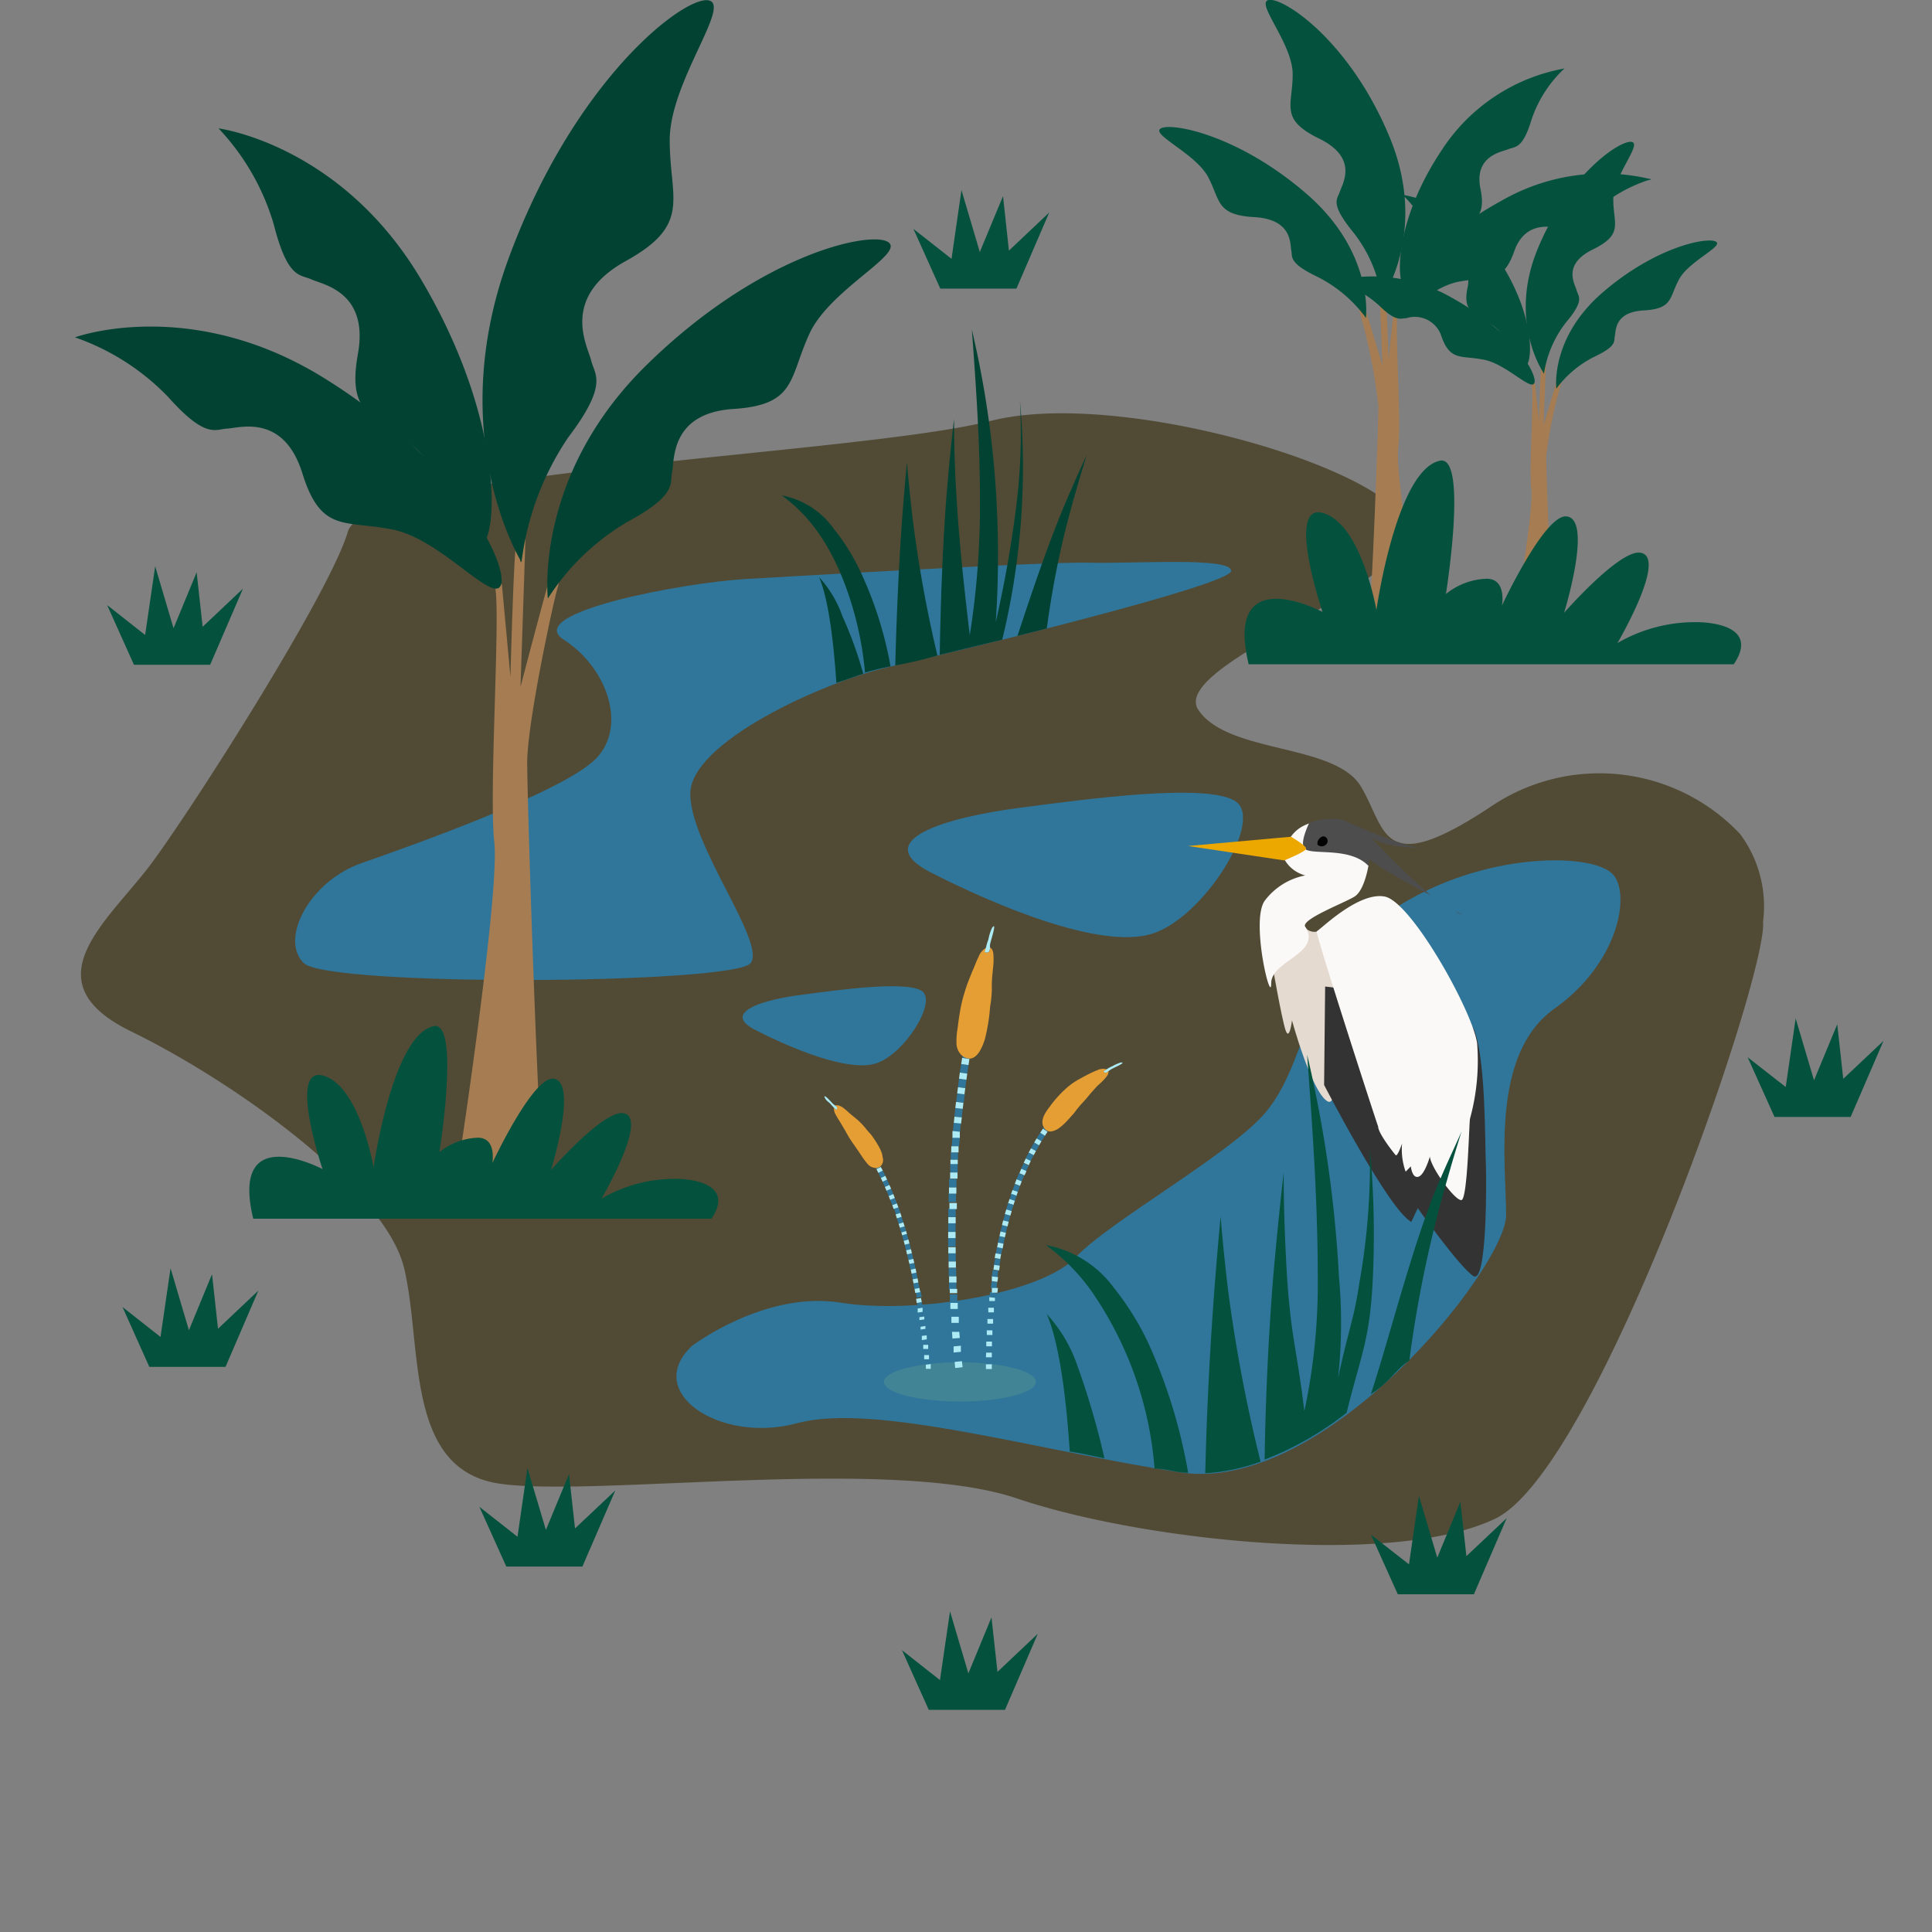 <svg width="165" height="165" fill="none" xmlns="http://www.w3.org/2000/svg"><rect width="100%" height="100%" fill="#808080" stroke="none"/><g clip-path="url(#clip0_378_19084)"><path d="M150.574 78.701a10.34 10.34 0 00-1.972-7.486 16.525 16.525 0 00-21.276-2.328c-9.459 6.273-8.877 1.972-11.106-1.726-2.229-3.7-11.324-2.762-13.868-6.52-2.545-3.758 17.586-10.396 17.853-15.23.266-4.832-24.146-12.368-35.578-9.468-11.432 2.9-53.411 4.29-54.92 9.469-1.51 5.178-13.129 23.416-16.768 28.318-3.64 4.902-10.544 10.07-1.736 14.361 8.808 4.29 21.7 13.503 23.307 20.201 1.608 6.697 0 17.261 8.197 18.425 8.196 1.164 33.398-2.377 44.13 1.252 10.73 3.63 32.115 5.918 40.854 1.736 8.739-4.182 23.307-46.467 22.883-51.004z" fill="#514B36"/><path d="M63.598 49.456s25.546-1.51 29.423-1.401c3.876.108 12.122-.513 12.122.7 0 1.214-23.485 6.905-29.157 8.187-5.671 1.282-17.034 6.45-17.034 10.85 0 4.399 6.45 12.635 5.169 14.45-1.283 1.815-36.13 2.061-38.192 0-2.062-2.062.513-6.974 4.932-8.522 4.418-1.549 17.547-6.194 20.131-9.025 2.584-2.831.77-7.743-2.84-10.061-3.61-2.318 10.336-4.883 15.446-5.178z" fill="#2F769A"/><path d="M71.242 45.205a17.751 17.751 0 012.338 3.817 32.412 32.412 0 012.475 7.89 20.66 20.66 0 00-2.18.533c-.355-4.212-1.854-9.064-4.162-12.181a13.159 13.159 0 00-2.959-2.96 7.073 7.073 0 014.488 2.9zM92.804 38.872c-.296.986-.612 1.973-.928 3.127a77.079 77.079 0 00-2.475 11.678l-2.506.632c1.322-4.015 2.821-8.483 4.508-12.32.454-1.036.917-2.081 1.4-3.117zM77.456 39.464c.128 1.588.296 3.186.483 4.764.49 3.955 1.198 7.88 2.12 11.757a37.39 37.39 0 01-3.6.849c.1-3.946.297-8.621.593-12.596.118-1.598.256-3.186.404-4.774zM81.48 35.785c0 2.255.073 4.514.217 6.776.237 3.946.661 7.802 1.125 11.688.609-3.852.9-7.748.868-11.648 0-4.814-.336-9.667-.69-14.45a83.451 83.451 0 012.1 14.489 84.696 84.696 0 01-.059 10.495 99.012 99.012 0 001.815-10.456c.324-2.818.406-5.66.247-8.492.629 6.852.12 13.761-1.51 20.447l-5.336 1.292c.06-3.945.247-9.4.562-13.385.178-2.255.398-4.507.661-6.756z" fill="#024232"/><path d="M71.942 52.622a33.026 33.026 0 011.786 4.932c-.129 0-1.51.522-2.299.769-.236-3.502-.66-7.102-1.47-9.025a9.645 9.645 0 011.983 3.324z" fill="#024232"/><path d="M41.858 78.948l-.62.069.078.74.631-.08-.089-.73zM41.484 80.97l.63-.08-.088-.73-.621.08.079.73zM43.86 79.618h.484v-.562h-.473l-.01.562zM39.225 78.997h-.424v.493h.424v-.493zM39.333 79.835h-.414l.05.494h.424l-.06-.494zM87.103 68.986c5.464-.71 16.038-2.18 18.444-.533 2.407 1.647-2.761 9.952-7.19 11.303-4.429 1.352-13.415-2.465-18.83-5.227-5.415-2.762 1.292-4.725 7.576-5.543zM68.658 84.935c2.959-.395 8.758-1.194 10.08-.296 1.322.898-1.509 5.435-3.945 6.184-2.437.75-7.329-1.35-10.288-2.86-2.959-1.51.74-2.624 4.153-3.028zM59.12 114.93s6.194-4.705 12.655-3.679c6.46 1.026 17.182-.78 20.082-3.867 2.9-3.087 13.315-8.877 16.245-12.398 4.212-5.04 3.018-13.602 13.355-18.74 6.905-3.473 14.588-3.266 16.235-1.628 1.648 1.637.553 7.644-4.931 11.52-5.484 3.877-4.133 13.227-4.133 17.636 0 4.409-15.417 23.86-27.796 21.976-12.378-1.884-26.158-5.987-32.756-4.202-6.599 1.785-13.217-2.673-8.956-6.618z" fill="#2F769A"/><path d="M124.308 77.813l.582.306a1.442 1.442 0 01-.582-.306z" fill="#4D4D4D"/><path d="M108.644 82.311s.809 4.656 1.145 5.662c.335 1.006.552-.829.552-.829s1.657 6.076 3.018 6.905c1.361.828.414-8.069 1.164-9.568.75-1.5.286-5.918.286-5.918s-2.554 1.785-3.334.631c-.779-1.154-2.959 2.387-2.831 3.117z" fill="#E4DAD0"/><path d="M109.946 71.994a2.959 2.959 0 011.204-1.371 3.85 3.85 0 01.651-.296c.986-.355 5.07 3.59 5.07 3.59s-.326 2.101-1.174 2.644c-.848.542-4.656 1.972-4.222 2.594 1.44 2.268-2.91 2.87-2.91 4.823 0 1.953-1.745-5.218-.581-7.013a5.668 5.668 0 013.491-2.2 2.871 2.871 0 01-1.193-.64 2.775 2.775 0 01-.77-1.125c-.394-1.42.434-1.006.434-1.006z" fill="#FAF9F8"/><path d="M111.465 72.517c-.414-.306-.059-1.361.336-2.22a4.932 4.932 0 012.959-.246c.73.365 5.326 2.357 6.598 2.337 0 0-3.087.08-4.339-.927a65.207 65.207 0 005.168 5.001c-1.371-.72-4.873-2.594-5.257-3.156a3.935 3.935 0 01-.069.63c-1.578-1.617-4.715-.897-5.396-1.42z" fill="#4D4D4D"/><path d="M113.083 92.658s5.494 10.643 7.447 11.698l.552-1.174s3.581 5.06 4.755 5.8c1.173.74 1.124-8.275 1.055-9.755-.069-1.48 0-8.759-.986-11.254-.987-2.496-12.734-3.719-12.734-3.719l-.089 8.404z" fill="#333"/><path d="M113.31 71.58c.316.473-.414.986-.829.513h.059c-.157-.277.415-.967.77-.513z" fill="#000"/><path d="M112.452 79.53c.177 0 3.521-3.403 5.809-2.96 2.289.444 7.516 9.815 7.891 12.537a18.736 18.736 0 01-.602 6.411c-.088.198-.197 6.905-.739 6.974-.543.069-2.634-2.792-2.693-3.719 0 0-.444 1.578-.986 1.726-.543.148-.641-.887-.641-.887l-.444.453a5.643 5.643 0 01-.306-2.397s-.395 1.145-.543.987c-.148-.158-1.499-1.864-1.499-2.446-.039-.02-5.435-16.67-5.247-16.68z" fill="#FAF9F8"/><path d="M110.252 71.461l-8.788.79 8.216 1.232s1.795-.73 1.864-.986c.069-.257-1.292-1.036-1.292-1.036z" fill="#EDA800"/><path d="M121.329 53.352s-2.219-12.734-1.914-15.101c.306-2.367-.384-11.067 0-11.698.385-.632-.384 0-.384 0l-.444 4.201s-.178-5.8-.306-6.066-.473-.187-.473-.187l.256 6.717s-1.371-4.636-1.548-5.05c-.178-.414-.523.168-.365.542a49.68 49.68 0 011.568 7.96c0 1.855-.602 17.932-.858 18.662-.257.73 3.935.917 4.468.02z" fill="#A67C52"/><path d="M118.015 25.537s4.024-5.701.67-13.81C115.332 3.62 109.808-.108 108.427-.01c-1.381.099 1.973 3.66 1.973 6.352 0 2.693-1.154 3.827 2.259 5.494 3.413 1.667 1.973 3.877 1.775 4.518-.197.64-.917.986 1.154 3.501a11.93 11.93 0 012.427 5.682z" fill="#04513E"/><path d="M118.025 25.537c.111-.571.194-1.147.246-1.726.05-.582.089-1.164.109-1.746a29.49 29.49 0 00-.119-3.492 25.94 25.94 0 00-.532-3.462l-.089-.424c0-.148-.069-.286-.109-.434-.039-.148-.138-.572-.217-.848l-.246-.849-.286-.838a25.967 25.967 0 00-3.275-6.362c-.089-.128-.168-.257-.256-.375l-.286-.365c-.188-.237-.365-.483-.563-.72-.394-.463-.779-.986-1.213-1.38-.217-.218-.424-.445-.651-.662l-.68-.631c-.109-.099-.217-.217-.346-.316l-.355-.295-.72-.602a29.868 29.868 0 012.654 2.574c.424.444.789.918 1.183 1.391.188.237.365.483.543.72l.276.365c.089.118.168.247.246.375l.503.75.464.759c.069.128.158.256.227.385l.207.394.217.395c.069.128.138.266.197.394l.395.8.355.808c0 .138.118.276.168.414l.157.405c.099.276.217.552.306.828a30.072 30.072 0 011.529 6.806c.126 1.153.189 2.312.188 3.472 0 .582 0 1.164-.06 1.736-.059.572-.088 1.164-.177 1.736l.01.02zM116.654 27.144s.73-5.553-5.051-10.573c-5.78-5.02-11.481-6.116-12.447-5.613-.967.503 2.959 2.14 4.024 4.163 1.065 2.022.671 3.235 3.945 3.422 3.275.188 3.038 2.309 3.157 2.851.118.543-.276 1.055 2.278 2.269a11.582 11.582 0 014.094 3.481z" fill="#04513E"/><path d="M116.663 27.144a17.665 17.665 0 00-.512-1.38 23.92 23.92 0 00-.622-1.342c-.454-.888-.986-1.746-1.489-2.594a26.418 26.418 0 00-1.805-2.436l-.237-.296-.256-.286c-.168-.188-.336-.385-.513-.572l-.523-.563-.552-.542a25.752 25.752 0 00-5.031-3.758l-.345-.197-.355-.188-.71-.365c-.493-.226-.987-.463-1.48-.66l-.749-.287-.77-.266-.385-.128-.394-.119-.78-.216c1.035.302 2.049.668 3.039 1.094.493.207.986.444 1.45.68l.7.376.345.187.345.197.681.405.651.434.325.217.326.236.316.227.315.227.612.484.592.503.295.246.287.267c.187.177.384.345.562.522a28.565 28.565 0 015.425 7.2c.236.435.453.878.661 1.322.207.444.404.898.572 1.361l.009.01zM133.609 5.85a15.832 15.832 0 00-10.436 6.904c-4.132 6.154-3.945 11.293-3.185 12.003.759.71 1.657-3.038 3.619-4.458 1.963-1.42 3.403-1.351 2.831-4.172-.572-2.821 1.805-3.147 2.377-3.383.572-.237 1.223 0 1.973-2.496a10.604 10.604 0 012.821-4.399z" fill="#04513E"/><path d="M133.599 5.84c-.473.236-.937.492-1.391.769-.453.276-.897.562-1.331.848a33.97 33.97 0 00-2.496 1.903 28.87 28.87 0 00-2.249 2.131l-.266.276c-.089.089-.168.188-.256.286-.089.099-.346.375-.503.572l-.494.592-.473.592a22.351 22.351 0 00-2.959 5.218c0 .108-.089.227-.128.345l-.119.345c-.079.237-.167.464-.226.7-.129.474-.287.987-.375 1.42 0 .238-.099.474-.138.711l-.109.72v.72l-.059.73a20.2 20.2 0 01.473-2.86c.109-.474.267-.987.395-1.401.079-.237.168-.464.246-.69l.129-.346c0-.118.089-.227.138-.345l.286-.68.315-.661c.05-.109.099-.227.158-.336l.178-.325.177-.326.178-.325.385-.641c.128-.207.276-.415.404-.632l.207-.305.217-.306c.148-.207.286-.415.444-.612a29.612 29.612 0 014.172-4.448 49.617 49.617 0 012.446-1.973c.425-.306.859-.602 1.302-.878.444-.276.888-.562 1.362-.818l-.04.03z" fill="#04513E"/><path d="M141.007 15.308a17.4 17.4 0 00-12.823 1.864c-6.904 3.778-9.429 8.414-9.104 9.36.326.948 3.058-2.031 5.543-2.485 2.486-.454 3.729.188 4.685-2.554.957-2.742 3.246-2.062 3.877-2.042.631.02 1.095.483 3.038-1.43a12.69 12.69 0 014.784-2.713z" fill="#04513E"/><path d="M141.007 15.308c-.553 0-1.095.06-1.638.119-.542.059-1.095.138-1.627.216a34.96 34.96 0 00-3.206.681 31.75 31.75 0 00-3.117.986l-.375.139-.374.157c-.257.099-.513.188-.76.296l-.74.326-.729.345a26.363 26.363 0 00-5.317 3.433l-.296.246-.296.267c-.187.177-.384.345-.562.522-.365.375-.74.73-1.065 1.115-.168.187-.345.375-.503.572l-.474.602-.227.295-.217.306-.434.622a22.893 22.893 0 011.924-2.338c.335-.385.72-.73 1.085-1.085l.572-.513.296-.256.296-.247.611-.493.632-.454.315-.237.326-.217.325-.217.335-.216.671-.415.691-.385.345-.197.355-.177c.237-.129.464-.257.71-.365a34.25 34.25 0 016.027-2.26 38.896 38.896 0 013.176-.72c.532-.098 1.075-.177 1.617-.256a22.788 22.788 0 011.628-.167l.02-.03z" fill="#04513E"/><path d="M129.289 53.49s1.716-9.864 1.489-11.718c-.227-1.854.296-8.581 0-9.074-.296-.494.306 0 .306 0l.345 3.264s.128-4.507.227-4.714c.099-.207.375-.148.375-.148l-.207 5.208s1.075-3.59 1.203-3.946c.128-.355.404.138.286.424a38.228 38.228 0 00-1.262 6.195c0 1.44.473 13.907.67 14.48.198.571-3.018.72-3.432.029z" fill="#A67C52"/><path d="M131.863 31.908s-3.127-4.428-.523-10.692c2.604-6.263 6.905-9.183 7.96-9.104 1.056.08-1.519 2.841-1.519 4.932s.908 2.96-1.746 4.261c-2.653 1.302-1.519 2.96-1.38 3.502.138.542.71.799-.898 2.712a9.334 9.334 0 00-1.894 4.39z" fill="#04513E"/><path d="M131.853 31.909c-.087-.444-.15-.892-.187-1.342 0-.454-.069-.898-.089-1.351-.02-.905.01-1.81.089-2.713.084-.901.223-1.797.414-2.683l.079-.335c0-.108 0-.217.079-.325.079-.109.108-.444.168-.671l.197-.651.217-.651a20.715 20.715 0 012.535-4.932l.207-.286.217-.276c.148-.188.286-.385.434-.562.316-.365.611-.73.986-1.075.168-.168.326-.346.503-.513l.523-.484.266-.246.277-.237.562-.464a20.693 20.693 0 00-2.062 1.973c-.325.345-.611.71-.917 1.075l-.424.563-.207.286c-.069.088-.128.187-.197.286l-.385.581-.365.592-.178.306-.157.296-.168.306-.158.306-.296.621c-.099.207-.187.424-.276.631-.089.207-.099.207-.138.316l-.118.315c-.079.217-.168.425-.237.642a23.317 23.317 0 00-1.194 5.286 27.59 27.59 0 00-.138 2.693v1.351c0 .454.069.898.138 1.342v.03zM132.919 33.19s-.563-4.31 3.945-8.206 8.877-4.744 9.656-4.36c.78.385-2.278 1.658-3.126 3.236-.849 1.578-.513 2.515-3.028 2.653-2.516.138-2.358 1.785-2.456 2.21-.099.424.217.818-1.766 1.755a9.071 9.071 0 00-3.225 2.713z" fill="#04513E"/><path d="M132.909 33.18c.118-.354.256-.71.404-1.064.148-.355.306-.7.483-1.046a21.68 21.68 0 011.154-1.973c.426-.658.891-1.29 1.391-1.893l.188-.227.197-.227c.138-.148.256-.306.394-.444l.415-.434.424-.424a20.168 20.168 0 013.945-2.96l.267-.147.276-.148.552-.286c.385-.168.75-.355 1.144-.503l.582-.227.602-.207.296-.099.306-.088.601-.178a21.66 21.66 0 00-2.357.848c-.385.158-.75.345-1.125.523l-.542.296-.276.148-.257.158-.532.305-.503.346-.257.167-.246.178-.247.177-.247.178-.473.375-.464.384-.227.198-.217.197c-.147.138-.295.266-.434.414a22.584 22.584 0 00-4.221 5.573c-.178.335-.345.68-.513.986-.168.306-.306.7-.434 1.056l-.049.069zM119.761 16.63a12.296 12.296 0 018.098 5.326c3.205 4.774 3.077 8.769 2.465 9.311-.611.543-1.272-2.357-2.801-3.452-1.529-1.095-2.643-1.045-2.19-3.235.454-2.19-1.41-2.446-1.844-2.624-.434-.177-.986 0-1.519-1.973a8.224 8.224 0 00-2.209-3.353z" fill="#04513E"/><path d="M119.77 16.62c.375.187.73.385 1.076.602.345.217.7.434 1.035.66.683.46 1.341.953 1.973 1.48a21.423 21.423 0 011.746 1.647l.207.217.197.217c.138.148.276.296.395.444l.384.454.365.473a17.757 17.757 0 012.269 4.035c0 .098.079.177.108.276l.089.266c.059.178.129.365.178.543.098.364.217.73.286 1.104 0 .178.079.365.108.553l.089.552v1.124a17.013 17.013 0 00-.375-2.219c-.079-.365-.207-.72-.305-1.085-.06-.178-.129-.355-.198-.533l-.089-.276c0-.088-.078-.167-.108-.256l-.227-.533-.246-.513-.119-.256-.138-.257-.138-.256-.138-.247-.296-.493c-.109-.168-.217-.325-.316-.493l-.167-.237-.168-.236a5.17 5.17 0 00-.345-.474 22.323 22.323 0 00-3.235-3.452 23.51 23.51 0 00-1.894-1.5c-.326-.236-.661-.463-.987-.69a9.221 9.221 0 00-1.055-.621l.039-.02z" fill="#04513E"/><path d="M114.03 23.988a13.532 13.532 0 019.962 1.44c5.346 2.96 7.309 6.53 7.052 7.27-.256.74-2.357-1.579-4.29-1.973-1.933-.395-2.89.148-3.64-1.973a2.378 2.378 0 00-1.174-1.418 2.385 2.385 0 00-1.834-.16c-.483 0-.848.375-2.348-1.105a9.778 9.778 0 00-3.728-2.08z" fill="#04513E"/><path d="M114.03 23.978c.424 0 .848 0 1.272.099.424.098.839.099 1.263.168.828.138 1.667.305 2.485.522.815.21 1.618.46 2.407.75l.296.108.296.119c.197.079.394.148.582.236l.572.247.572.266c1.475.72 2.86 1.615 4.123 2.664l.237.197.217.207c.148.128.306.266.444.404.276.286.572.563.828.858.257.296.266.296.385.454l.365.464.187.227.168.236.325.484a17.398 17.398 0 00-1.499-1.815c-.256-.296-.552-.562-.838-.848-.286-.286-.296-.267-.444-.395l-.227-.197c-.069-.07-.158-.128-.237-.198l-.463-.374-.494-.355-.246-.178-.257-.168-.246-.177-.257-.158-.522-.325-.533-.306-.276-.148-.266-.138-.553-.286a27.211 27.211 0 00-4.685-1.746 24.176 24.176 0 00-2.456-.562 29.695 29.695 0 00-1.253-.198c-.414-.059-.848-.108-1.272-.128v-.01zM95.141 109.998a23.44 23.44 0 013.068 5.011 45.828 45.828 0 013.265 10.771c-.987 0-1.914-.355-2.87-.355a30.732 30.732 0 00-5.455-15.249 17.08 17.08 0 00-3.837-3.847 9.312 9.312 0 015.83 3.669zM124.821 96.643a138.418 138.418 0 00-1.223 4.093 103.022 103.022 0 00-3.236 15.466c-1.164.72-1.607 1.805-3.284 2.861 1.726-5.268 3.699-13.306 5.918-18.347.582-1.37 1.223-2.722 1.825-4.073zM104.245 103.893c.168 2.091.385 4.172.632 6.253a130.563 130.563 0 002.781 14.687c-1.519.555-3.11.887-4.725.986.125-5.227.385-10.449.78-15.663.157-2.078.335-4.166.532-6.263zM109.631 100.134c0 2.96.108 5.919.286 8.878.325 5.119.878 6.421 1.479 11.51a51.885 51.885 0 001.144-11.51c0-6.313-.443-12.675-.907-18.938a107.204 107.204 0 012.722 19.007c.26 2.862.234 5.743-.079 8.601.987-4.528 1.322-4.853 1.815-8.098a58.35 58.35 0 00.898-11.57c.342 3.705.428 7.429.256 11.146-.246 5.267-.986 6.431-2.239 11.491a26.966 26.966 0 01-7.003 4.004c.079-5.26.326-10.491.74-15.693.257-2.909.552-5.868.888-8.828zM91.975 116.528a67.756 67.756 0 012.348 8.009c-.168 0-1.973-.444-2.96-.562-.305-4.587-.877-9.233-1.972-11.758a12.474 12.474 0 012.584 4.311zM148.069 56.735h-41.427c-2.15-8.946 6.303-4.478 6.303-4.478s-3.186-9.41.079-8.433c3.265.976 4.527 8.275 4.527 8.275s1.697-11.974 5.425-12.753c2.417-.513.513 11.382.513 11.382a5.828 5.828 0 013.482-1.302c1.726 0 1.302 2.288 1.302 2.288s3.6-7.713 5.474-7.614c2.348.128-.168 8.236-.168 8.236s4.617-5.277 6.441-5.14c2.535.198-1.884 7.724-1.884 7.724a13.18 13.18 0 017.349-1.766c2.919.237 4.024 1.45 2.584 3.581z" fill="#04513E"/><path d="M94.234 91.484c.128.237.276.138.434 0l.187-.138c.217-.128.454-.227.68-.345.228-.119.524-.286.169-.257-.247.081-.485.187-.71.316a2.97 2.97 0 00-.464.247l-.276.157-.02.02z" fill="#ACEBF5"/><path d="M81.983 119.694c3.58 0 6.49-.75 6.49-1.677s-2.959-1.677-6.49-1.677c-3.53 0-6.49.75-6.49 1.677s2.9 1.677 6.49 1.677z" fill="#418496"/><path d="M81.51 95.37l.631.06.079-.73-.631-.07-.08.74zM82.21 90.143v.207l.622.099v-.08a1.103 1.103 0 01-.474-.138l-.148-.088zM81.687 94.118l.622.069c.018-.245.051-.489.098-.73l-.63-.079a2.17 2.17 0 00-.09.74zM81.382 96.603l.63.06a2.587 2.587 0 01.07-.73l-.631-.07c-.02.326-.05.523-.07.74zM81.973 91.603l.622.088.118-.72-.621-.098c-.04.246-.089.483-.119.73zM81.283 97.886h.621l.07-.73h-.632l-.059.73zM81.816 92.855l.621.08.099-.721-.632-.089-.088.73zM81.184 99.05h.632v-.622h-.632c.025.207.025.415 0 .621z" fill="#2F769A"/><path d="M81.234 98.418h.631v-.523h-.621l-.01.523zM81.342 97.175h.631v-.522l-.63-.06v.582zM81.46 95.893l.622.06.06-.523-.632-.06-.05.523zM81.589 94.63l.631.07.06-.513-.632-.08-.06.524zM81.747 93.378l.621.079.069-.523-.621-.079-.07.523zM81.904 92.125l.632.09.069-.524-.632-.088-.069.522zM82.092 90.873l.621.088.08-.512-.622-.1-.08.524z" fill="#ACEBF5"/><path d="M80.977 106.467h.632v-.74h-.632c0 .257-.01.503 0 .74zM81.056 101.417h.631v-.73h-.63v.73zM80.977 105.204h.632v-.739h-.632v.739zM81.007 107.739h.621v-.7h-.631l.01.7zM81.017 101.92v.74h.631v-.74h-.631zM81.027 109.012h.63v-.73h-.63c-.01.236-.01.483 0 .73zM80.987 103.942h.631v-.73h-.63v.73zM81.677 109.515h-.63v.631h.62l.01-.631zM81.155 99.395v.739h.631v-.74h-.631z" fill="#2F769A"/><path d="M81.056 109.534h.631v-.522h-.63v.522zM81.017 108.262h.621v-.523h-.621v.523zM80.987 107.039h.631v-.523h-.63v.523zM80.977 105.737h.632v-.523h-.632v.523zM80.987 104.474h.631v-.522h-.63v.522zM81.086 102.738v.523h.631v-.523h-.631zM81.046 101.939h.631v-.522h-.63v.522zM81.145 100.135v.522h.631v-.522h-.631zM81.174 99.415h.622v-.365h-.631l.01.365z" fill="#ACEBF5"/><path d="M81.816 111.724h-.632l.05.74h.63l-.048-.74zM81.53 116.311l.621-.06-.069-.739-.621.069.069.73zM81.303 113.795h.621v-.739h-.621v.739zM82.003 114.229l-.631.06.069.739.621-.059-.059-.74zM81.125 111.27h.632v-.729h-.632v.729z" fill="#2F769A"/><path d="M81.579 116.834l.631-.07-.059-.513-.621.06.049.523zM82.062 114.93l-.621.059v.523l.621-.059v-.523zM81.342 114.318l.631-.049-.049-.523h-.621l.04.572zM81.885 112.454h-.632v.523h.632v-.523zM81.165 111.793h.63v-.523h-.63v.523zM81.747 110.077h-.632v.365h.632v-.365z" fill="#ACEBF5"/><path d="M84.706 84.5c-.012-.484.01-.968.069-1.45 0-.147.079-.6.079-1.054 0-.454 0-.918-.296-1.066 0 .257-.08.493-.415.395l.109-.385a1.37 1.37 0 00-.67.76c-.178.345-.307.71-.366.848-.177.414-.355.838-.522 1.272-.168.434-.296.868-.425 1.302-.124.448-.223.903-.296 1.361-.079.454-.138.918-.197 1.381-.069.397-.099.8-.089 1.204-.002.21.042.42.129.611.087.196.219.368.384.503l.119.089c.145.081.307.128.473.138.77 0 1.174-1.213 1.312-1.627.235-.919.387-1.856.454-2.802.088-.488.137-.983.148-1.48z" fill="#E59E34"/><path d="M84.143 81.325c.336.098.385-.138.415-.395a1.045 1.045 0 010-.306c.079-.315.177-.63.266-.986.089-.355.168-.76-.108-.385a4.24 4.24 0 00-.306.987c-.082.212-.148.43-.197.65l-.109.385.04.05z" fill="#ACEBF5"/><path d="M87.862 99.562l-.444-.207a8.34 8.34 0 00-.227.523l.434.187c.055-.177.135-.347.237-.503zM89.5 96.603a.72.72 0 01-.287-.256l-.059-.108-.089.147.395.267.04-.05zM88.286 98.655l-.434-.227-.256.513.434.217c.07-.175.155-.344.256-.503zM87.467 100.391l-.443-.188c-.08.168-.139.346-.207.523l.443.178c.07-.178.128-.355.207-.513zM89.243 97.008l-.404-.266a7.985 7.985 0 00-.306.483l.414.246a4.6 4.6 0 01.296-.463zM87.112 101.279l-.434-.158c-.078.177-.138.355-.197.533l.454.167c.05-.197.108-.375.177-.542zM88.74 97.817l-.414-.237c-.1.158-.188.325-.277.493l.424.227c.119-.138.178-.326.267-.483z" fill="#2F769A"/><path d="M86.925 101.792l-.454-.158-.138.384.464.148.128-.374zM86.678 102.541l-.453-.158-.129.375.454.158.128-.375zM87.26 100.894l-.444-.178-.148.385.444.168.148-.375zM87.665 100.016l-.444-.197-.158.375.434.187.168-.365zM88.03 99.148l-.424-.207-.178.365.434.207.168-.365zM88.474 98.3l-.425-.227-.197.355.434.227.188-.355zM88.947 97.471l-.414-.246-.207.345.414.247.207-.346zM89.46 96.662l-.395-.266-.227.346.405.256.217-.336z" fill="#ACEBF5"/><path d="M84.883 108.025l.474.079c.017-.186.05-.371.098-.552l-.473-.089c-.04.197-.07.385-.099.562zM86.284 103.814l-.464-.129c0 .188-.108.365-.148.553l.464.118.148-.542zM85.05 107.039l.474.089c.019-.187.052-.371.099-.553l-.474-.088c-.03.217-.069.404-.098.552zM84.706 109.012l.473.069.079-.563-.473-.069-.08.563zM86.037 104.741l-.463-.119c0 .188-.099.375-.138.553l.473.108c.04-.217.089-.355.128-.542zM84.617 109.998l.483.059.07-.552-.484-.069-.07.562zM85.347 105.569l-.118.553.473.098.118-.542-.473-.109zM84.558 110.343l-.05.484.484.049.049-.483-.483-.05zM86.56 102.896l-.464-.138c-.059.178-.118.355-.167.543l.463.128c.05-.178.109-.335.168-.533zM86.817 102.107l-.464-.158c0 .188-.08.277-.128.454l.453.148c.05-.168.08-.247.139-.444z" fill="#2F769A"/><path d="M84.706 109.998v.404h.473l.05-.404h-.523zM84.706 109.012v.404l.473.059.06-.404-.533-.059zM84.903 108.025l-.06.395.484.079.06-.405-.484-.069zM85.021 107.039l-.069.395.474.088.069-.404-.474-.079zM85.16 106.516l.473.099.069-.395-.464-.098-.079.394zM85.909 105.283l-.464-.108-.088.394.463.099.089-.385zM86.146 104.346l-.474-.118-.098.394.473.119.099-.395zM86.402 103.429l-.463-.138-.119.394.474.129.108-.385z" fill="#ACEBF5"/><path d="M84.193 116.508h.513v-.592h-.484l-.03.592zM84.36 112.642h.484v-.563h-.474l-.01.563zM84.213 115.541h.483v-.562h-.483v.562zM84.301 113.608h.484v-.562H84.3v.562zM84.252 114.575h.483v-.563h-.473l-.01.563zM84.44 111.675h.483v-.562h-.484v.562z" fill="#2F769A"/><path d="M84.203 116.518v.404h.503v-.404h-.503zM84.203 115.916h.503v-.394h-.484l-.02.394zM84.232 114.979h.484v-.404h-.484v.404zM84.281 114.012h.474v-.394h-.483l.01.394zM84.33 113.046h.484v-.395h-.483v.395zM84.41 112.079h.473v-.394H84.4l.01.394zM84.489 111.113h.483v-.277l-.483-.049v.326z" fill="#ACEBF5"/><path d="M89.5 96.603a.71.71 0 00.404 0c.148-.04.29-.1.424-.177.216-.145.417-.31.602-.493.246-.237.463-.503.7-.76.114-.127.22-.262.316-.404l.335-.405c.236-.256.473-.503.7-.789.227-.286.474-.542.71-.809.08-.078.346-.296.572-.542.227-.247.454-.513.405-.74-.158.128-.306.227-.434 0l.276-.158a1.095 1.095 0 00-.79.07c-.285.108-.561.246-.66.295-.326.158-.641.336-.986.523a6.058 6.058 0 00-.898.631 9.454 9.454 0 00-1.5 1.638c-.325.424-.867 1.134-.561 1.746l.059.108a.72.72 0 00.325.266z" fill="#E59E34"/><path d="M76.42 102.314l-.394.158.177.454.395-.148-.178-.464zM75.197 99.612a.642.642 0 01-.315.108h-.099l.06.128.384-.197-.03-.04zM76.105 101.535l-.395.168c.07.148.128.296.188.454l.394-.158a5.008 5.008 0 00-.187-.464zM76.756 103.094l-.405.148c.06.148.119.305.168.463l.394-.138a1.124 1.124 0 01-.157-.473zM75.385 99.977l-.375.187c.079.148.148.286.217.444l.385-.187c-.07-.148-.148-.287-.227-.444zM77.002 103.922l-.404.128.148.474.404-.129-.148-.473zM75.76 100.746l-.385.178.197.443.385-.167-.198-.454zM77.259 104.731l-.405.128c.026.139.066.274.119.404l.414-.118a6.622 6.622 0 00-.128-.414z" fill="#2F769A"/><path d="M77.15 104.396l-.404.128.108.335.405-.128-.109-.335zM76.894 103.587l-.405.128.109.335.404-.128-.108-.335zM76.598 102.778l-.395.148.119.325.404-.138-.128-.335zM76.292 101.979l-.395.168.129.325.394-.158-.128-.335zM75.957 101.2l-.385.167.138.326.395-.168-.148-.325zM75.612 100.421l-.385.177.148.326.384-.178-.147-.325zM75.227 99.661l-.375.187.158.316.384-.187-.167-.316z" fill="#ACEBF5"/><path d="M78.423 109.525l-.415.078c.018.164.051.326.099.484l.414-.069a8.594 8.594 0 00-.098-.493zM77.673 106.201l-.404.108c.025.165.068.327.128.483l.404-.108c-.059-.158-.059-.316-.128-.483zM78.265 108.686l-.415.089.1.483.413-.079-.098-.493zM78.63 110.274l-.415.079.08.483.424-.078-.09-.484zM77.89 107.039l-.414.099.108.483.415-.099-.109-.483zM78.728 111.201l-.414.069.079.484.414-.069-.079-.484zM78.077 107.858l-.414.098c.022.161.058.319.109.474l.414-.089c-.03-.158-.07-.316-.109-.483zM78.857 112.04l-.424.069.068.414.415-.059-.06-.424zM77.456 105.382l-.414.118.138.474.404-.119-.128-.473z" fill="#2F769A"/><path d="M78.787 111.685l-.414.069v.345l.424-.059-.01-.355zM78.66 110.856l-.425.069.06.355.424-.079-.06-.345zM78.521 109.998l-.414.079.06.345.423-.069-.069-.355zM78.363 109.179l-.414.079.07.345.413-.078-.069-.346zM78.196 108.341l-.415.089.07.345.414-.089-.07-.345zM77.999 107.512l-.415.099.089.335.414-.088-.088-.346zM77.801 106.684l-.414.099.079.345.414-.099-.079-.345zM77.584 105.855l-.404.119.089.335.404-.108-.089-.346zM77.387 105.135l-.404.119.059.246.414-.118-.07-.247z" fill="#ACEBF5"/><path d="M79.083 113.549l-.424.059.07.483.414-.049-.06-.493zM79.4 116.074h-.425l.06.493h.413l-.049-.493zM79.192 114.387l-.424.059.069.484h.414l-.06-.543zM79.28 115.245h-.413l.059.494h.414l-.06-.494zM78.965 112.701l-.424.069.069.483.424-.059-.069-.493z" fill="#2F769A"/><path d="M79.488 116.498l-.415.049v.355h.415v-.404zM79.34 115.729h-.414v.355h.414v-.355zM79.27 114.851h-.423v.355h.424v-.355zM79.143 114.042l-.415.049v.355l.425-.059-.01-.345zM78.936 112.434l-.415.06v.246l.424-.059-.01-.247zM79.034 113.243l-.414.069v.237l.414-.059v-.247z" fill="#ACEBF5"/><path d="M75.197 99.612a.889.889 0 00.197-.336.77.77 0 000-.394c-.02-.14-.05-.279-.088-.414l-.119-.296a6.898 6.898 0 00-.513-.868 5.956 5.956 0 00-.286-.405l-.335-.375a6.23 6.23 0 00-.68-.76c-.247-.236-.523-.433-.77-.65-.089-.069-.316-.296-.562-.483-.247-.188-.552-.296-.72-.207.138.098.256.207.079.364l-.188-.187c-.002.228.063.45.188.641.118.227.256.434.305.513l.454.76c.148.266.286.522.444.769.158.246.335.483.503.73l.503.74c.14.217.295.425.464.621.085.11.193.2.315.266.128.06.265.097.405.109h.098a.68.68 0 00.306-.138z" fill="#E59E34"/><path d="M71.41 94.788c.177-.157.059-.266-.08-.364l-.167-.129-.463-.483c-.09-.089-.395-.355-.257-.06.138.297.326.346.454.494.128.148.197.227.305.335l.188.188.02.02z" fill="#ACEBF5"/><path d="M79.32 146.029l-2.288-5.099 3.245 2.555.858-5.869 1.568 5.297 1.973-4.784.513 4.655 3.442-3.255-2.8 6.5h-6.51zM43.24 133.789l-2.299-5.1 3.255 2.555.848-5.869 1.579 5.287 1.972-4.774.513 4.646 3.443-3.245-2.812 6.5h-6.5zM12.751 116.735l-2.288-5.11 3.245 2.555.858-5.869 1.568 5.297 1.973-4.784.513 4.656 3.442-3.255-2.8 6.51h-6.51zM11.44 56.774L9.15 51.675l3.245 2.555.858-5.87 1.569 5.298 1.972-4.784.513 4.655 3.443-3.255-2.802 6.5h-6.51zM80.306 24.649l-2.298-5.1 3.255 2.555.849-5.869 1.568 5.287 1.982-4.774.503 4.656 3.443-3.255-2.801 6.5h-6.5zM119.376 136.156l-2.298-5.099 3.255 2.544.848-5.859 1.568 5.287 1.973-4.783.513 4.655 3.442-3.245-2.801 6.5h-6.5zM151.551 95.39l-2.298-5.1 3.255 2.545.848-5.858 1.568 5.286 1.983-4.783.513 4.655 3.442-3.245-2.811 6.5h-6.5z" fill="#04513E"/><path d="M39.028 100.332s3.679-23.959 3.186-28.417c-.494-4.458.64-20.802 0-21.996-.642-1.193.65 0 .65 0l.73 7.891s.286-10.919.503-11.422a.661.661 0 01.78-.355l-.424 12.635s2.278-8.71 2.564-9.498c.286-.79.878.325.621.986-.256.66-2.613 11.481-2.613 14.973 0 3.492.986 33.723 1.43 35.104.444 1.381-6.53 1.766-7.427.099z" fill="#A67C52"/><path d="M44.541 48.006s-6.687-10.732-1.114-25.912S58.222-.187 60.432.02c2.209.207-3.236 6.904-3.236 11.944 0 5.04 1.924 7.19-3.748 10.327-5.671 3.137-3.245 7.29-2.959 8.503.286 1.213 1.52 1.973-1.973 6.579a24.304 24.304 0 00-3.975 10.633z" fill="#024232"/><path d="M44.512 48.016a36.631 36.631 0 01-.395-3.255 60.68 60.68 0 01-.187-3.275c0-2.19 0-4.38.187-6.57.173-2.187.47-4.364.888-6.519l.148-.809.178-.799c.128-.532.226-1.075.374-1.607l.405-1.588.463-1.588a52.365 52.365 0 015.435-11.965c.138-.237.276-.473.434-.7l.464-.68c.305-.455.601-.908.927-1.352.67-.878 1.302-1.776 1.973-2.594.364-.415.7-.839 1.075-1.243l1.124-1.193c.197-.198.375-.405.572-.592l.592-.563L60.363 0a49.61 49.61 0 00-4.4 4.823c-.71.839-1.321 1.736-1.972 2.614-.316.444-.602.917-.908 1.371l-.444.68c-.148.228-.286.464-.424.701l-.828 1.41-.77 1.44c-.118.247-.256.484-.374.73l-.356.73-.345.74c-.118.247-.236.493-.335.75l-.641 1.499c-.208.503-.395.986-.592 1.529-.099.256-.197.503-.286.76l-.267.778c-.167.513-.355.987-.502 1.55a63.695 63.695 0 00-2.535 12.822 65.536 65.536 0 00-.306 6.53c0 1.094 0 2.18.089 3.274.088 1.095.148 2.17.295 3.255l.05.03zM46.79 51.113s-1.213-10.456 8.384-19.895c9.598-9.44 19.037-11.51 20.645-10.564 1.607.947-4.932 4.025-6.688 7.842-1.755 3.817-1.114 6.086-6.49 6.43-5.376.346-5.03 4.34-5.238 5.357-.207 1.016.464 1.972-3.787 4.27a20.258 20.258 0 00-6.826 6.56z" fill="#024232"/><path d="M46.78 51.103c.237-.878.533-1.736.849-2.584.315-.849.66-1.697.986-2.535a60.537 60.537 0 012.476-4.873 48.058 48.058 0 012.959-4.586l.404-.553c.128-.187.276-.365.414-.542.286-.355.553-.73.849-1.075l.868-1.056.917-.986a43.608 43.608 0 018.335-7.072l.582-.375.591-.345c.395-.227.78-.474 1.184-.69.809-.415 1.598-.869 2.436-1.234.425-.177.829-.384 1.253-.552l1.272-.493c.217-.08.425-.178.642-.247l.64-.217 1.303-.414a41.184 41.184 0 00-5.03 2.071c-.82.375-1.608.839-2.397 1.263-.405.227-.78.473-1.174.71l-.572.355c-.198.119-.375.247-.572.375l-1.125.77-1.085.808c-.177.138-.365.266-.542.414l-.523.424-.533.434c-.177.148-.345.287-.513.444l-.986.898c-.345.306-.66.631-.986.986-.168.168-.336.316-.494.484l-.473.483c-.306.335-.631.65-.927.986a52.801 52.801 0 00-6.46 8.74 54.513 54.513 0 00-3.65 7.298c-.346.849-.661 1.687-.937 2.545l.02-.059zM18.67 10.968S29.104 12.3 35.97 23.88s6.589 21.255 5.287 22.577c-1.302 1.322-2.742-5.71-6.007-8.374-3.265-2.663-5.642-2.535-4.685-7.841.956-5.307-2.96-5.919-3.946-6.372-.986-.454-2.041 0-3.235-4.695a20.222 20.222 0 00-4.715-8.207z" fill="#024232"/><path d="M18.68 10.948c.793.447 1.563.935 2.307 1.46.75.513 1.49 1.046 2.21 1.598a54.867 54.867 0 014.133 3.58 49.33 49.33 0 013.738 3.946l.444.523.424.542c.276.355.572.71.838 1.075l.819 1.105.77 1.134a43.399 43.399 0 014.862 9.795c.069.217.158.424.217.65l.197.652c.128.444.276.878.385 1.312.217.897.463 1.775.611 2.673.08.444.168.897.237 1.341l.178 1.361c0 .227.059.444.079.671v.68l.098 1.362a43.233 43.233 0 00-.799-5.386c-.167-.887-.434-1.755-.66-2.633-.119-.444-.267-.868-.395-1.302l-.207-.651c-.07-.217-.158-.424-.237-.641l-.473-1.273-.523-1.252c-.089-.208-.168-.425-.267-.632l-.295-.611-.286-.612c-.1-.207-.198-.414-.306-.611l-.631-1.204c-.217-.394-.454-.789-.681-1.183-.108-.197-.217-.395-.335-.582l-.365-.582c-.247-.375-.474-.77-.73-1.144a54.154 54.154 0 00-6.905-8.374 72.328 72.328 0 00-4.054-3.63 48.186 48.186 0 00-2.16-1.657 34.575 34.575 0 00-2.249-1.52l.01.02z" fill="#024232"/><path d="M6.4 28.811s9.863-3.62 21.304 3.492c11.442 7.112 15.634 15.782 15.091 17.606-.542 1.825-5.06-3.807-9.182-4.665-4.123-.858-6.185.345-7.783-4.804-1.598-5.148-5.385-3.886-6.42-3.837-1.037.05-1.826.908-5.041-2.692a20.23 20.23 0 00-7.97-5.1z" fill="#024232"/><path d="M6.4 28.792c.907 0 1.814.108 2.721.226a61.56 61.56 0 012.703.405c1.782.335 3.554.76 5.316 1.272a48.39 48.39 0 015.15 1.825l.63.266.632.276c.414.188.838.366 1.243.573l1.232.601 1.204.651a43.399 43.399 0 018.828 6.46c.167.159.335.307.493.474l.483.494c.316.325.641.65.987.986.601.69 1.223 1.361 1.775 2.091.276.355.562.71.829 1.085l.779 1.115c.128.187.266.374.384.562l.365.582.7 1.164a42.298 42.298 0 00-3.185-4.4c-.562-.72-1.194-1.37-1.795-2.041-.316-.336-.642-.651-.987-.987l-.483-.483c-.158-.158-.335-.306-.503-.464l-.986-.917-1.046-.868-.523-.434-.542-.404-.543-.415a11.084 11.084 0 00-.542-.404l-1.125-.78-1.134-.729-.582-.365-.582-.345c-.394-.227-.78-.474-1.183-.68a52.876 52.876 0 00-10.002-4.242 56.501 56.501 0 00-5.267-1.361 40.945 40.945 0 00-2.673-.474c-.898-.128-1.795-.256-2.703-.315H6.4z" fill="#024232"/><path d="M60.757 104.08H21.628c-2.041-8.463 5.919-4.232 5.919-4.232s-3.009-8.877.078-7.98c3.088.898 4.281 7.823 4.281 7.823s1.608-11.314 5.13-12.054c2.288-.483.492 10.761.492 10.761a5.504 5.504 0 013.285-1.233c1.627 0 1.233 2.17 1.233 2.17s3.403-7.298 5.178-7.21c2.22.119-.167 7.793-.167 7.793s4.379-4.992 6.095-4.853c2.397.177-1.775 7.299-1.775 7.299a12.361 12.361 0 016.904-1.667c2.752.226 3.837 1.41 2.476 3.383z" fill="#04513E"/></g><defs><clipPath id="clip0_378_19084"><path fill="#fff" transform="translate(2)" d="M0 0h162.452v159H0z"/></clipPath></defs></svg>
